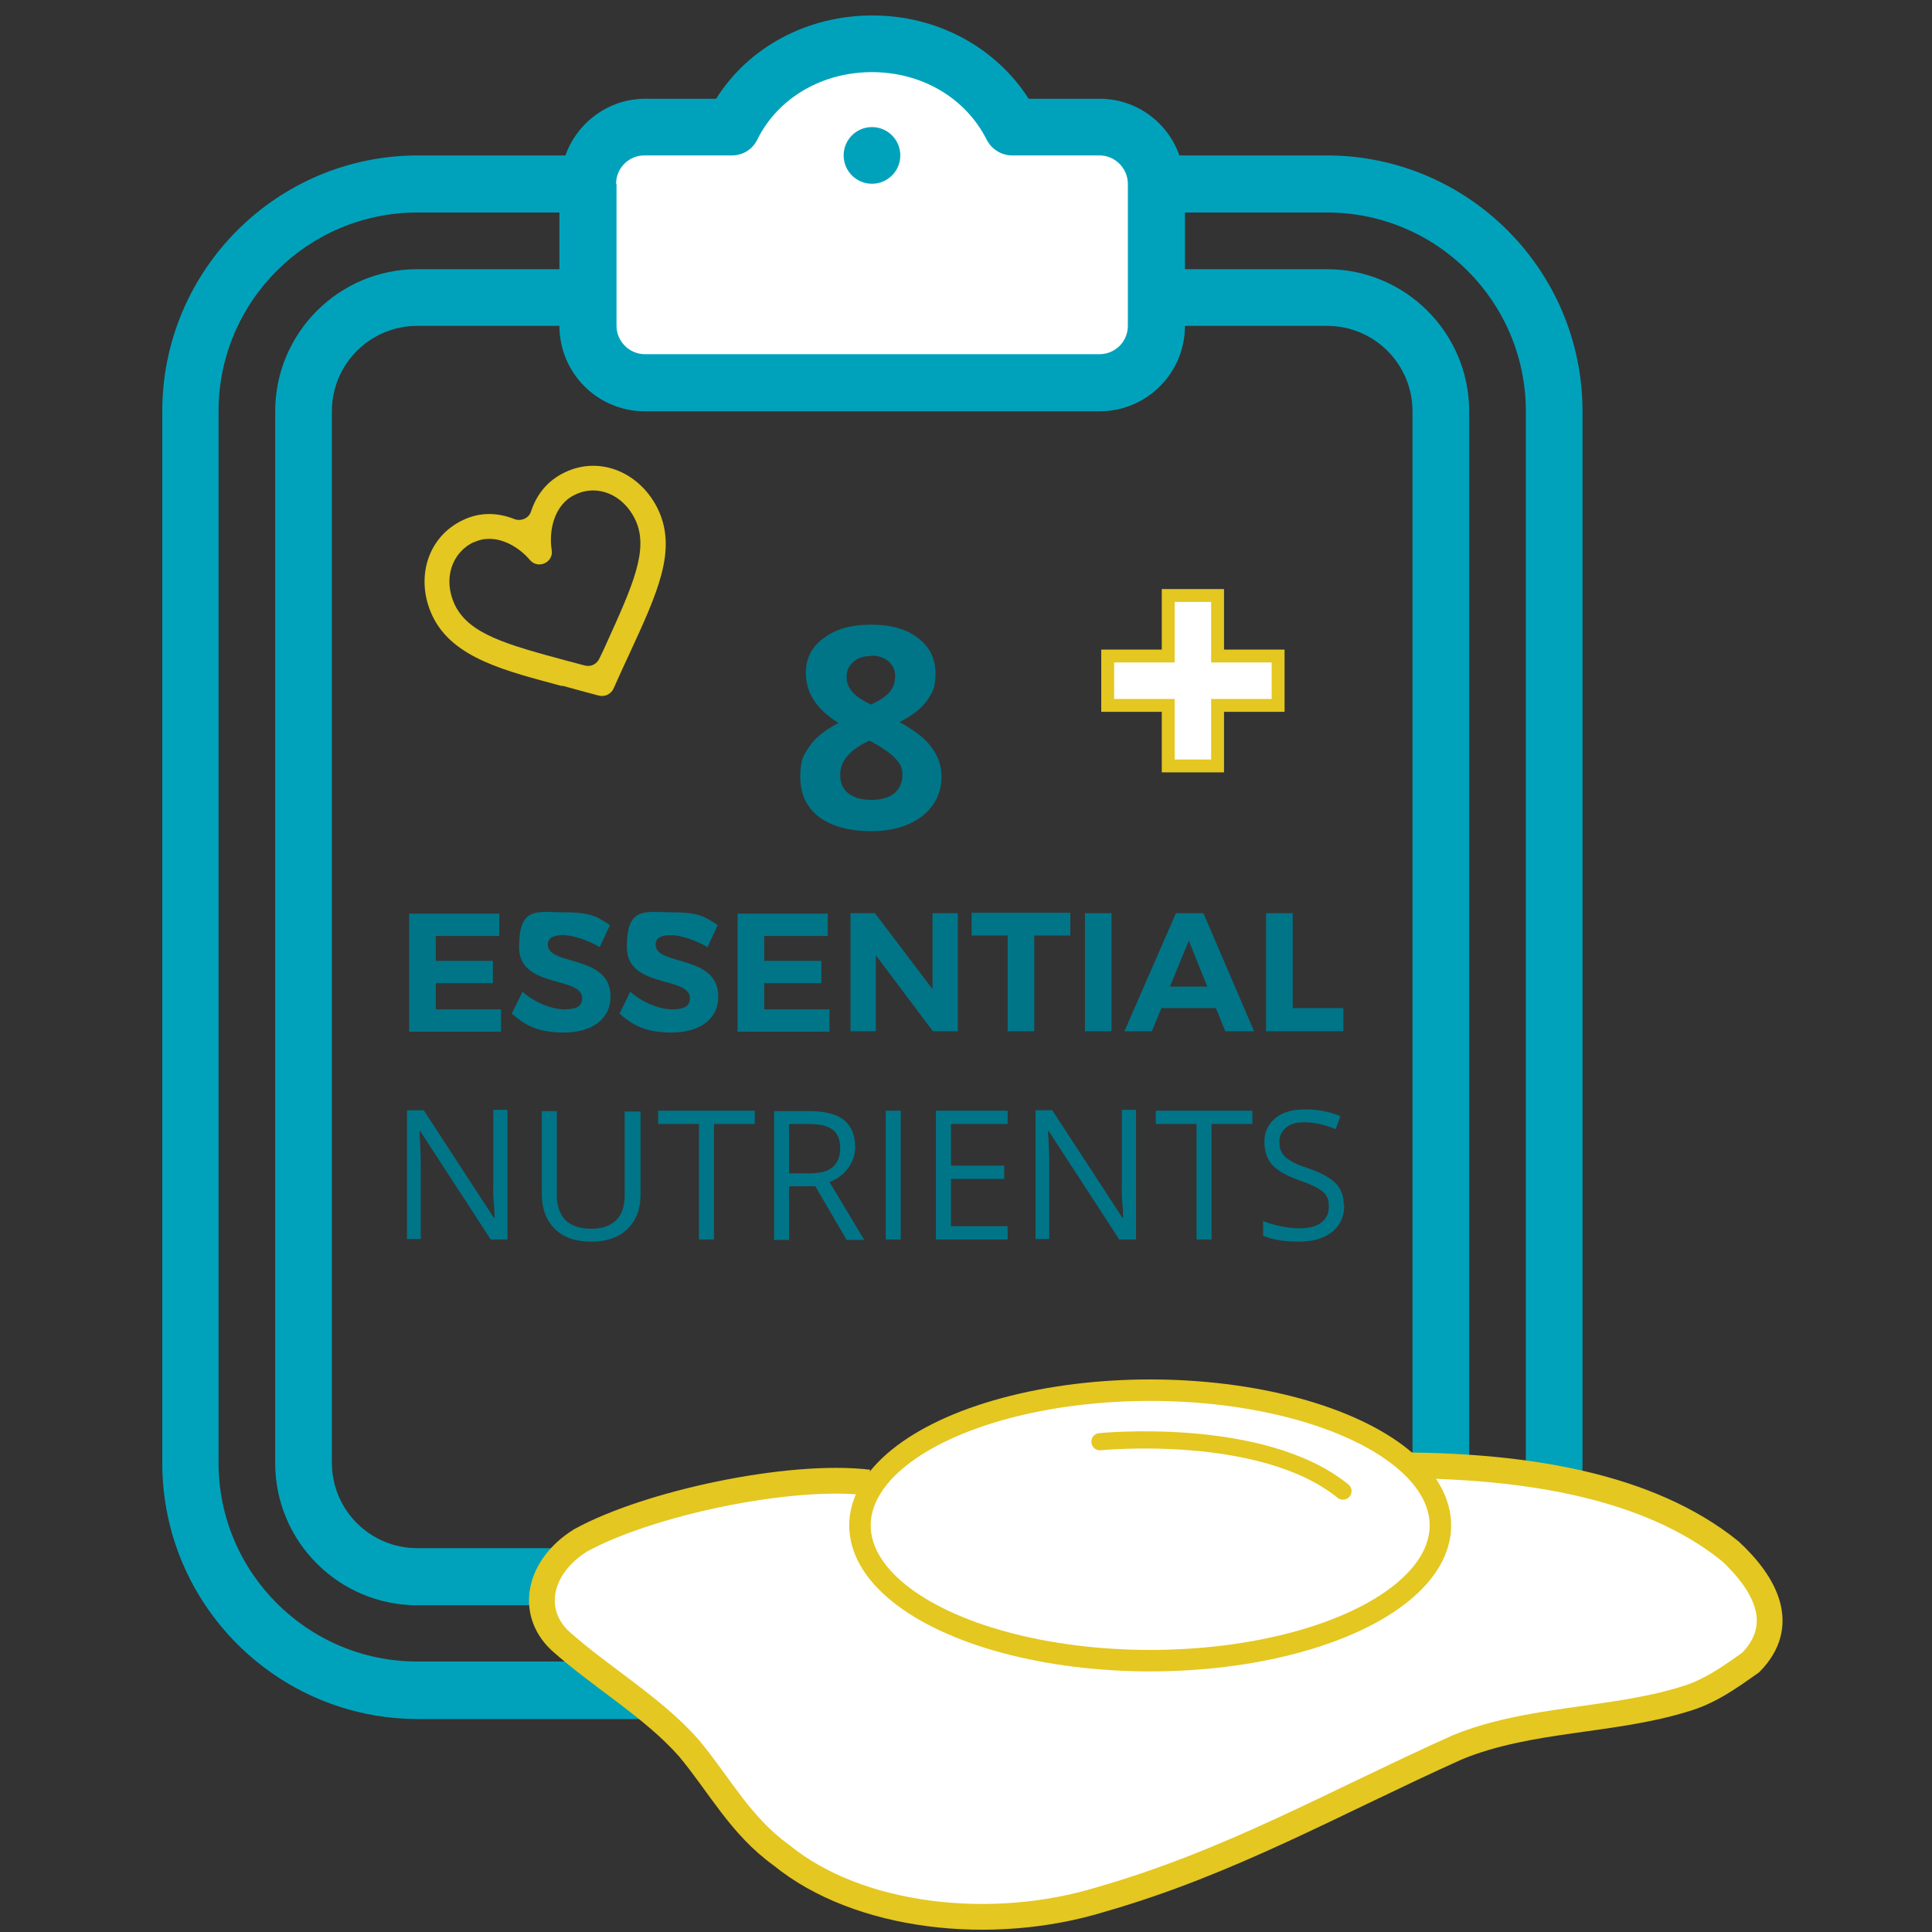 <?xml version="1.0" encoding="UTF-8"?>
<svg xmlns="http://www.w3.org/2000/svg" height="450" viewBox="0 0 450 450" width="450">
  <rect x="0" y="0" width="450" height="450" fill="#333333" stroke="none"/>
  <path d="m142.6 33.7c-3.3 3.7 0 6.6-1.3 23.6-.4 5.8-1 8.2-1.3 15.7-.3 7.1-.4 10.7 0 11.8 4.3 10.9 34.4-2 77.4 5.2 12 2 26.6 5.9 39.4-1.3 2.2-1.2 7.5-4.3 10.5-10.5 2.2-4.5 1.9-8 1.3-18.4-1.2-22.8-.5-24.1-2.6-26.2-4.8-4.8-10-.3-24.9-5.2-3.9-1.3-7.4-3.1-14.4-6.6-13.2-6.6-13.2-8.1-18.4-9.2-1.9-.4-11.8-2.3-21 2.6-6.6 3.5-6.8 7.3-14.4 10.5-2.6 1.1-2.9.8-11.8 2.6-11.2 2.3-16.8 3.5-18.4 5.2v.2z" fill="#fff"></path>
  <path d="m110.4 126.3c4.9-2.3 10.2.8 13 4.1 1.9 2.3 5.6.6 5.1-2.3-.7-4.4.5-10.6 5.5-12.9 5.2-2.5 11.2 0 14 5.9 3.2 6.9-.6 15.2-6.8 28.9-.5 1.1-1 2.2-1.6 3.4-.6 1.3-2 2-3.4 1.6-1.3-.3-2.5-.7-3.8-1-14.5-3.9-23.2-6.3-26.5-13.2-2.7-5.8-.8-12 4.4-14.5zm20.5 33.4c4.7 1.3 7 1.9 8.5 2.3 1.4.4 2.9-.3 3.5-1.6s1.4-3.2 3.6-7.9c6.8-14.7 11.2-24.4 6.8-33.8-4-8.4-13.3-12.7-21.7-8.7-4 1.9-6.6 5.1-7.9 9.1-.5 1.6-2.3 2.4-3.9 1.8-3.8-1.5-7.9-1.7-11.9.2-8.5 4-11.2 13.8-7.2 22.3 4.7 10 17.3 12.9 30.2 16.4z" fill="#e4c720"></path>
  <g fill="#007587">
    <path d="m203 145.5c4.5 0 8.1 1 10.8 3.1 2.7 2 4.1 4.8 4.1 8.2s-.7 4.5-2 6.4-3.5 3.5-6.4 5c3.5 1.9 6 3.8 7.5 5.9 1.5 2 2.3 4.3 2.3 6.7 0 3.8-1.5 6.9-4.5 9.3-3 2.3-7 3.5-11.9 3.5s-9.2-1.1-12.1-3.3-4.4-5.3-4.4-9.3.7-5 2.1-7.1 3.7-3.9 6.8-5.5c-2.7-1.7-4.6-3.5-5.8-5.4s-1.8-4-1.8-6.3c0-3.4 1.4-6.1 4.2-8.1 2.8-2.1 6.4-3.1 10.9-3.1zm-7.3 35c0 1.8.6 3.3 1.9 4.3s3 1.5 5.3 1.5 4.3-.5 5.5-1.6 1.8-2.5 1.8-4.2-.6-2.8-1.8-4-3.2-2.6-5.9-4c-4.5 2.1-6.8 4.7-6.8 7.9zm7.2-27.7c-1.7 0-3 .4-4.1 1.3-1 .9-1.6 2-1.6 3.5s.4 2.4 1.2 3.4 2.3 2.1 4.5 3.1c2.1-1 3.6-2 4.4-3s1.2-2.2 1.2-3.6-.5-2.6-1.6-3.5-2.4-1.3-4.1-1.3h.1z"></path>
    <path d="m101.5 217.8v6h13.3v5.2h-13.3v6.1h15.2v5.2h-21.4v-27.5h21v5.2h-14.8z"></path>
    <path d="m142.1 215.4-2.4 5.2c-2.9-1.7-6.4-2.8-8.6-2.8s-3.5.7-3.5 2.2c0 5.1 14.7 2.2 14.6 12.2 0 5.4-4.7 8.3-10.8 8.3s-9.1-1.7-12.2-4.4l2.5-5.1c2.8 2.5 6.8 4.1 9.8 4.1s4.1-.9 4.1-2.6c0-5.2-14.7-2.2-14.7-11.9s4.3-8.1 10.7-8.1 7.7 1.2 10.5 3z"></path>
    <path d="m167.2 215.4-2.4 5.2c-2.9-1.7-6.4-2.8-8.6-2.8s-3.5.7-3.5 2.2c0 5.1 14.7 2.2 14.6 12.2 0 5.4-4.7 8.3-10.8 8.3s-9.1-1.7-12.2-4.4l2.5-5.1c2.8 2.5 6.8 4.1 9.8 4.1s4.1-.9 4.1-2.6c0-5.2-14.7-2.2-14.7-11.9s4.3-8.1 10.7-8.1 7.7 1.2 10.5 3z"></path>
    <path d="m178 217.8v6h13.3v5.2h-13.3v6.1h15.2v5.2h-21.4v-27.5h21v5.2h-14.8z"></path>
    <path d="m217.3 240.2-13.3-17.7v17.7h-5.9v-27.5h5.7l13.4 17.7v-17.7h5.9v27.5z"></path>
    <path d="m240.9 217.9v22.3h-6.2v-22.3h-8.4v-5.3h23v5.3z"></path>
    <path d="m252.7 240.2v-27.5h6.2v27.5z"></path>
    <path d="m270.5 234.8-2.2 5.4h-6.4l12-27.5h6.4l11.8 27.5h-6.7l-2.2-5.4h-12.8zm6.4-15.7-4.4 10.7h8.7z"></path>
    <path d="m312.9 234.8v5.4h-18v-27.5h6.2v22.1z"></path>
    <path d="m118.3 288.7h-4l-16.4-25.2h-.2c.2 3 .3 5.7.3 8.1v17h-3.2v-30h3.9l16.3 25h.2c0-.4 0-1.6-.2-3.6s-.1-3.4-.1-4.3v-17.2h3.3v30.2z"></path>
    <path d="m149.2 258.8v19.4c0 3.4-1 6.1-3.1 8.1s-4.9 2.9-8.5 2.9-6.4-1-8.4-3-3-4.7-3-8.1v-19.3h3.5v19.6c0 2.5.7 4.4 2 5.8 1.4 1.3 3.4 2 6 2s4.5-.7 5.8-2c1.4-1.3 2-3.3 2-5.8v-19.5h3.7z"></path>
    <path d="m166.3 288.7h-3.5v-26.9h-9.5v-3.1h22.5v3.1h-9.5z"></path>
    <path d="m183.8 276.3v12.5h-3.5v-30h8.2c3.7 0 6.4.7 8.1 2.1s2.6 3.5 2.6 6.4-2 6.6-6 8l8.1 13.5h-4.1l-7.3-12.5h-6.3zm0-3h4.8c2.5 0 4.3-.5 5.4-1.5s1.7-2.4 1.7-4.4-.6-3.4-1.8-4.3-3-1.3-5.6-1.3h-4.5z"></path>
    <path d="m206.3 288.7v-30h3.5v30z"></path>
    <path d="m234.7 288.7h-16.7v-30h16.7v3.1h-13.2v9.7h12.4v3.1h-12.4v11h13.2z"></path>
    <path d="m264.7 288.7h-4l-16.4-25.2h-.2c.2 3 .3 5.7.3 8.1v17h-3.2v-30h3.9l16.3 25h.2c0-.4 0-1.6-.2-3.6s-.1-3.4-.1-4.3v-17.2h3.3v30.2z"></path>
    <path d="m282.2 288.7h-3.5v-26.9h-9.5v-3.1h22.5v3.1h-9.5z"></path>
    <path d="m313.1 280.8c0 2.6-1 4.7-2.9 6.2s-4.5 2.2-7.8 2.2-6.3-.5-8.2-1.4v-3.4c1.2.5 2.6.9 4 1.2s2.9.5 4.3.5c2.3 0 4.1-.4 5.2-1.3 1.2-.9 1.8-2.1 1.8-3.7s-.2-1.9-.6-2.6-1.1-1.3-2.1-1.8c-1-.6-2.5-1.2-4.5-1.9-2.8-1-4.8-2.2-6-3.5-1.2-1.4-1.8-3.1-1.8-5.4s.9-4.1 2.6-5.5 4-2 6.9-2 5.7.5 8.2 1.6l-1.1 3c-2.5-1-4.9-1.6-7.2-1.6s-3.3.4-4.3 1.2-1.6 1.9-1.6 3.3.2 1.9.6 2.6 1 1.3 1.9 1.8c.9.6 2.3 1.2 4.2 1.8 3.1 1.1 5.3 2.3 6.5 3.6s1.8 3 1.8 5h.1z"></path>
  </g>
  <circle cx="203.1" cy="36.2" fill="#00a2bb" r="6.6"></circle>
  <path d="m297.7 152.8h-14.1v-14.1h-11.5v14.1h-14.1v11.5h14.1v14.1h11.5v-14.1h14.1z" fill="#fff" stroke="#e4c720" stroke-miterlimit="10" stroke-width="3"></path>
  <path d="m136.1 388.1-1.2-1.1h-37.7c-25.6 0-46.3-20.8-46.3-46.3v-244.9c0-25.6 20.8-46.3 46.3-46.3h33.1v13.2h-33.1c-18.3 0-33.1 14.9-33.1 33.1v245c0 18.3 14.9 33.1 33.1 33.1h29.2l.2-5.2 7.1-8.1h-36.5c-11 0-19.9-8.9-19.9-19.9v-244.9c0-11 8.9-19.9 19.9-19.9h33.1c0 11 8.9 19.9 19.9 19.9h105.9c11 0 19.9-8.9 19.9-19.9h33.1c11 0 19.9 8.9 19.9 19.9v244.3h13.2v-244.3c0-18.3-14.9-33.1-33.1-33.1h-33.1v-13.2h33.1c25.6 0 46.3 20.8 46.3 46.3v245.6l13 4.4c.1-1.6.2-3.3.2-4.9v-245.1c0-32.9-26.7-59.6-59.6-59.6h-34.3c-2.7-7.7-10-13.2-18.6-13.2h-16.5c-7.7-12-21.3-19.4-36.4-19.4s-28.8 7.3-36.4 19.4h-16.5c-8.6 0-15.9 5.6-18.6 13.2h-34.3c-32.9 0-59.6 26.7-59.6 59.6v245c0 32.9 26.7 59.6 59.6 59.6h53.3l-14.4-12.2h-.2zm7.4-345.3c0-3.7 3-6.6 6.6-6.6h20.4c2.5 0 4.8-1.4 5.9-3.7 4.8-9.7 15.1-15.7 26.7-15.7s21.8 6 26.7 15.7c1.1 2.2 3.4 3.7 5.9 3.7h20.4c3.6 0 6.6 3 6.6 6.6v33.1c0 3.7-3 6.6-6.6 6.6h-105.9c-3.6 0-6.6-3-6.6-6.6v-33.1z" fill="#00a2bb"></path>
  <path d="m202.3 345.3c-18.6-2.2-51.5 4.9-67.1 13.5-9.6 6-12 16.4-4.8 23.3 9.6 8.6 21.6 15.5 30 25 7.2 8.6 12 18.1 21.6 25 18 14.7 49.2 18.1 74.5 10.3 30-8.6 54-22.4 82.9-35.4 16.8-6.9 36-6 52.8-11.2 6-1.7 10.8-5.2 15.6-8.6 8.4-8.6 3.6-18.1-4.8-25.9-19.2-15.5-48-19.8-75.9-20" fill="#fff" stroke="#e4c720" stroke-miterlimit="10" stroke-width="6"></path>
  <ellipse cx="267.9" cy="355.3" fill="#fff" rx="67.6" ry="31.5" stroke="#e4c720" stroke-miterlimit="10" stroke-width="5"></ellipse>
  <path d="m256.2 335.8s37.7-3.8 56.6 11.5" fill="none" stroke="#e4c720" stroke-linecap="round" stroke-miterlimit="10" stroke-width="4"></path>
</svg>
